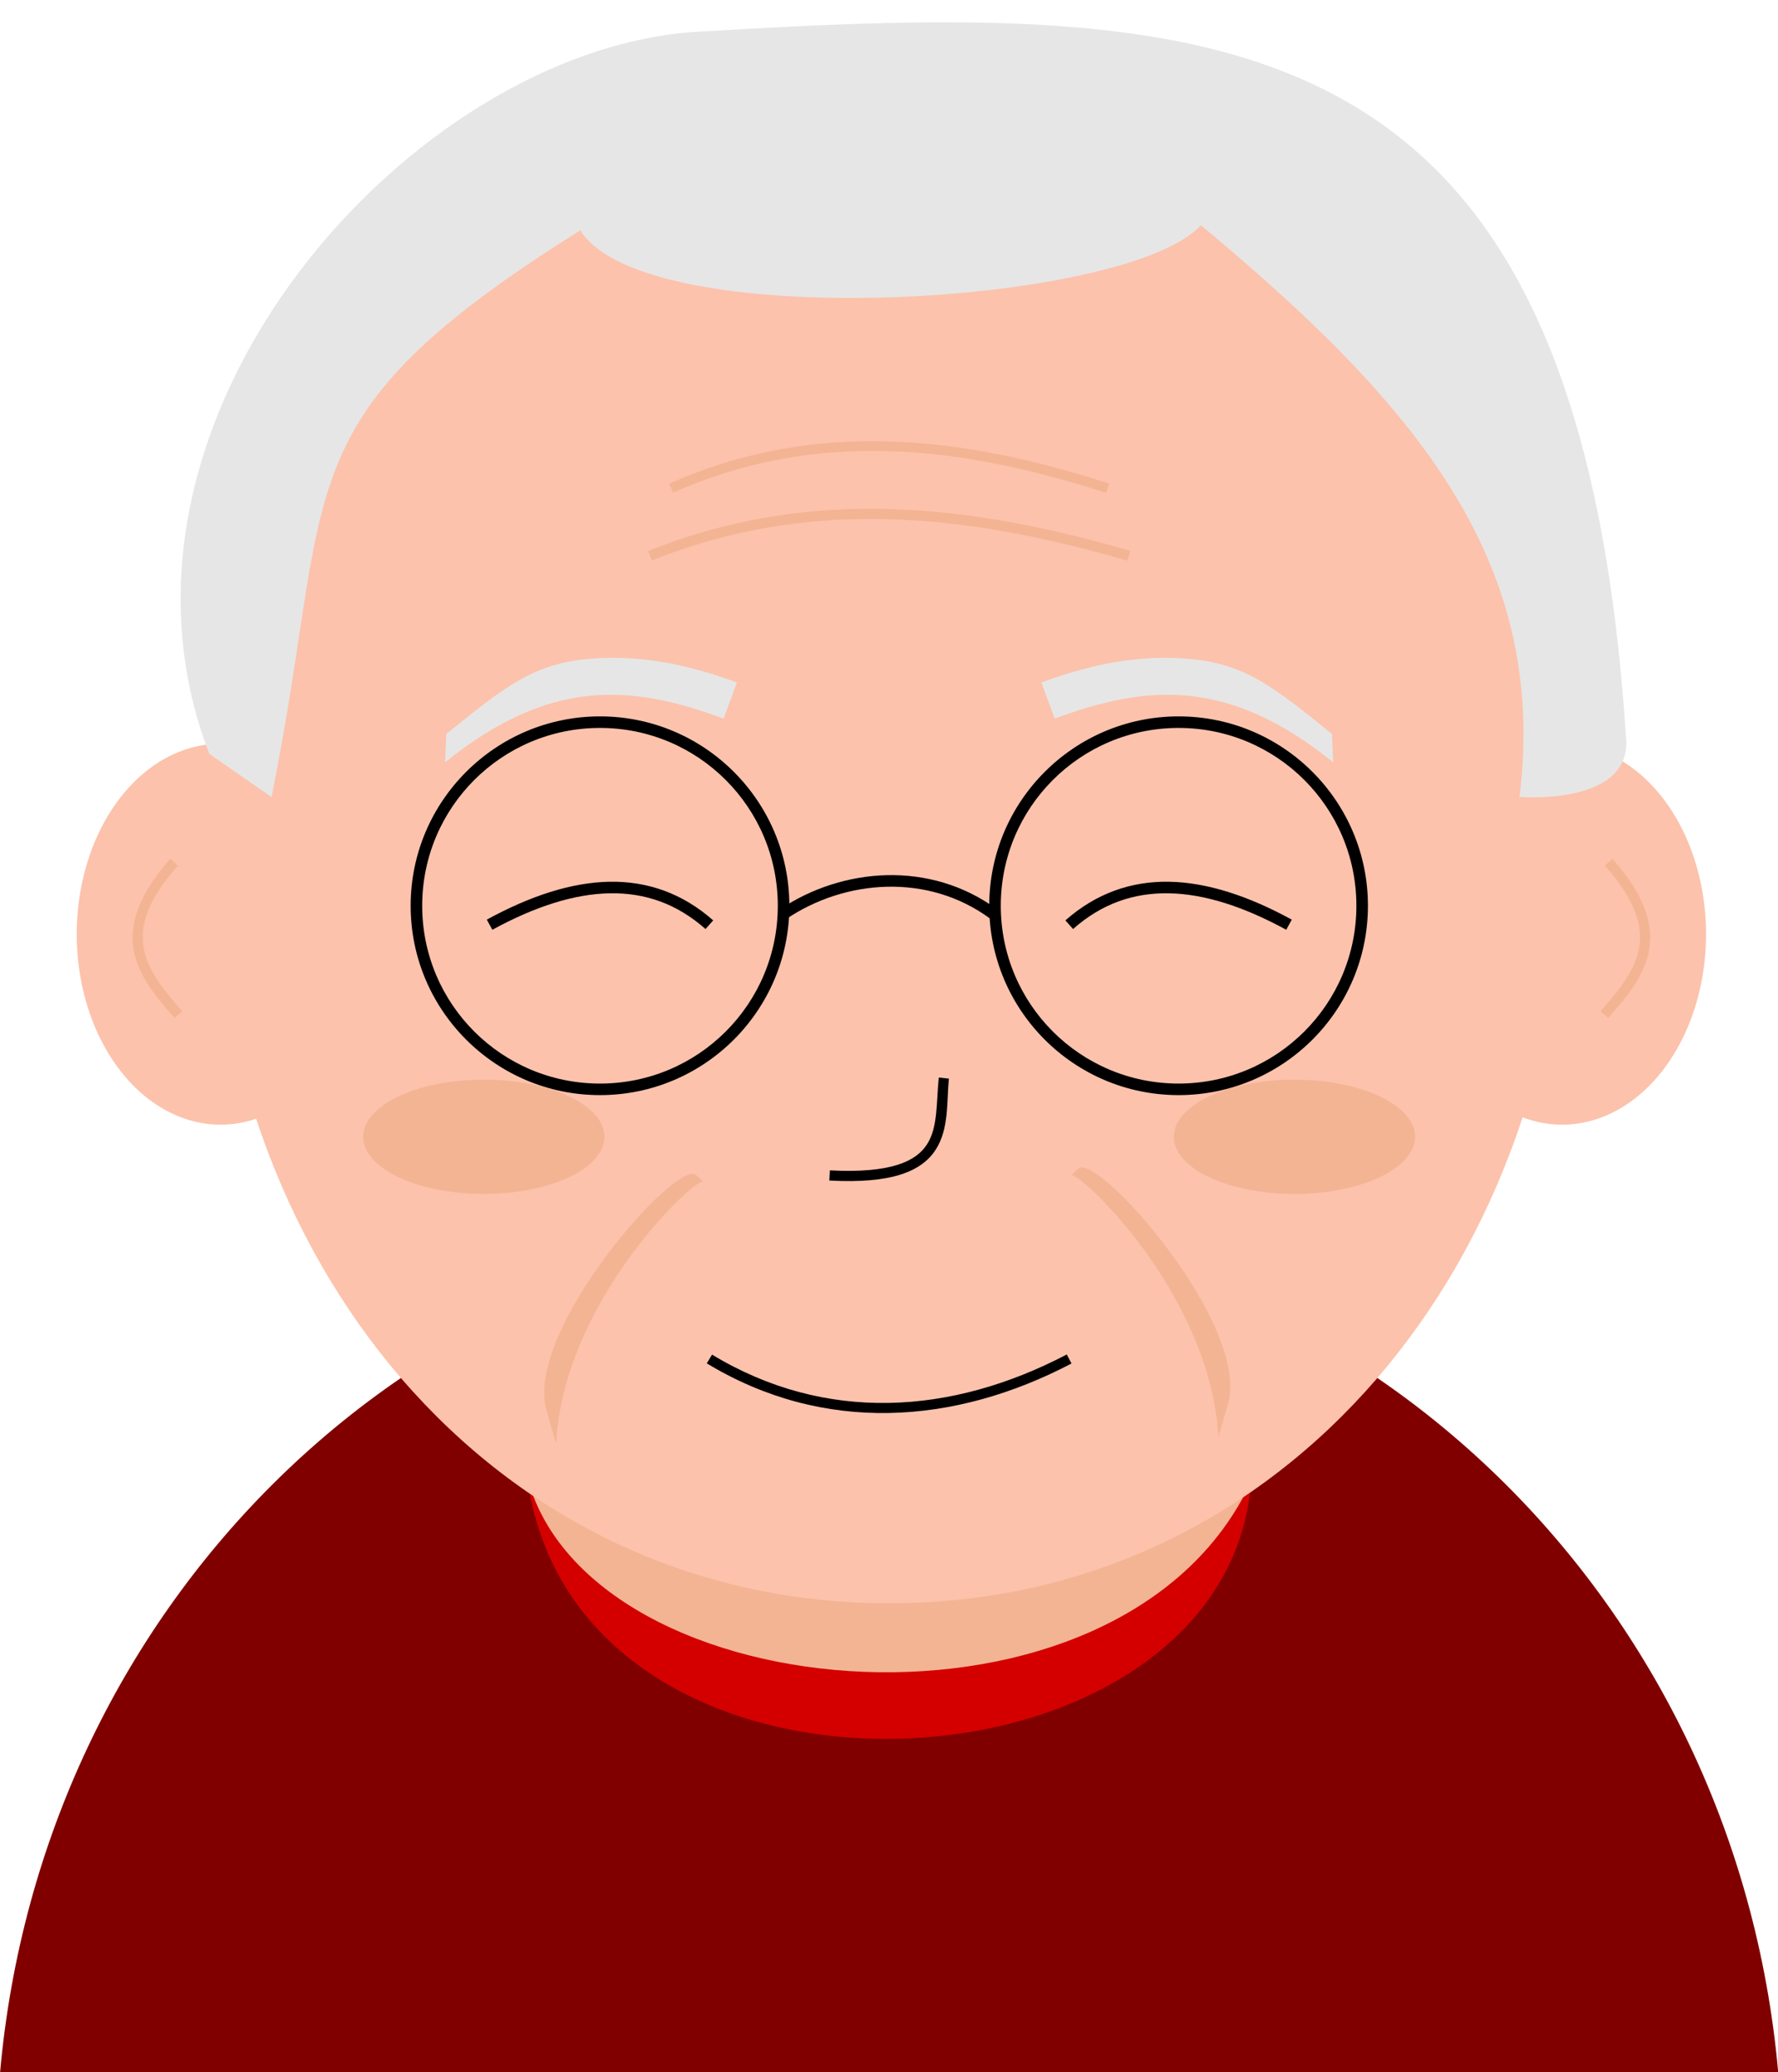 <?xml version="1.0" encoding="UTF-8"?><svg xmlns="http://www.w3.org/2000/svg" xmlns:xlink="http://www.w3.org/1999/xlink" height="957.6" preserveAspectRatio="xMidYMid meet" version="1.0" viewBox="118.2 45.2 821.8 957.6" width="821.8" zoomAndPan="magnify"><g><g id="change1_1"><path d="M 515.455,611.021 C 405.379,611.075 304.667,656.312 230.296,730.562 160.715,800.03 114.19,894.899 104.626,1001.939 H 926.467 C 906.674,780.416 728.587,611.036 515.455,611.021 Z" fill="#800000" fill-rule="evenodd" transform="translate(13.62 .879)"/></g><g id="change2_1"><path d="m 348.185,726.623 c 38.174,171.108 303.892,148.324 334.709,2.21 l -9.311,-20.318 -306.143,2.934 z" fill="#f3b493" transform="translate(13.62 .879)"/></g><g id="change3_1"><path d="m 760.108,476.053 a 66.504,88.021 0 0 0 66.504,88.021 66.504,88.021 0 0 0 66.504,-88.021 66.504,88.021 0 0 0 -66.504,-88.021 66.504,88.021 0 0 0 -66.504,88.021 z" fill="#fcc2ac" fill-rule="evenodd" transform="translate(13.62 .879)"/></g><g id="change2_2"><path color="#000" d="m 849.889,441.234 -3.522,3.132 c 14.681,16.517 17.73,28.621 15.652,38.903 -2.078,10.282 -9.682,19.208 -17.628,28.407 l 3.563,3.081 c 7.943,-9.194 16.278,-18.645 18.685,-30.557 2.408,-11.912 -1.51,-25.82 -16.75,-42.967 z" fill="#f3b493" style="-inkscape-stroke:none" transform="translate(13.62 .879)"/></g><g id="change3_2"><path d="m 273.06,476.053 a 66.504,88.021 0 0 1 -66.504,88.021 66.504,88.021 0 0 1 -66.504,-88.021 66.504,88.021 0 0 1 66.504,-88.021 66.504,88.021 0 0 1 66.504,88.021 z" fill="#fcc2ac" fill-rule="evenodd" transform="translate(13.62 .879)"/></g><g id="change4_1"><path d="m 682.894,728.834 c -59.111,128.243 -306.743,107.46 -334.709,-2.211 22.121,169.798 323.629,152.834 334.709,2.211 z" fill="#d40000" transform="translate(13.62 .879)"/></g><g id="change3_3"><path d="m 828.646,431.196 c -7e-5,195.551 -129.771,354.076 -313.1,354.076 -183.329,0 -313.1,-158.525 -313.1,-354.076 0,-195.551 129.771,-354.076 313.1,-354.076 183.329,0 313.1,158.525 313.1,354.076 z" fill="#fcc2ac" fill-rule="evenodd" transform="translate(13.62 .879)"/></g><g id="change5_1"><path color="#000" d="m 538.501,542.305 c -1.219,11.303 -0.291,22.878 -5.433,30.836 -2.571,3.979 -6.596,7.268 -13.646,9.502 -7.05,2.234 -17.11,3.306 -31.265,2.551 l -0.25,4.703 c 14.506,0.774 25.081,-0.273 32.938,-2.762 7.857,-2.489 13.01,-6.527 16.182,-11.437 6.344,-9.819 5.014,-22.267 6.159,-32.887 z" style="-inkscape-stroke:none" transform="translate(13.62 .879)"/></g><g id="change6_1"><path color="#000" d="m 374.639,349.026 c -24.248,2.604 -37.546,13.3 -63.754,34.464 l -0.592,13.151 c 48.304,-39.007 85.842,-36.121 128.726,-20.208 l 6.191,-16.695 c -22.909,-8.501 -46.323,-13.317 -70.572,-10.713 z" fill="#e6e6e6" style="-inkscape-stroke:none" transform="translate(13.62 .879)"/></g><g id="change6_2"><path color="#000" d="m 656.454,349.026 c 24.248,2.604 37.546,13.3 63.754,34.464 l 0.592,13.151 C 672.496,357.635 634.958,360.521 592.074,376.434 l -6.191,-16.695 c 22.909,-8.501 46.323,-13.317 70.572,-10.713 z" fill="#e6e6e6" style="-inkscape-stroke:none" transform="translate(13.62 .879)"/></g><g id="change5_2"><path color="#000" d="m 597.646,670.282 c -53.249,27.909 -111.57,31.778 -163.946,0.071 l -2.441,4.031 c 53.852,32.6 114.224,28.558 168.574,0.071 z" style="-inkscape-stroke:none" transform="translate(13.62 .879)"/></g><g id="change2_3"><path d="m 383.959,569.677 a 55.746,26.406 0 0 1 -55.746,26.406 55.746,26.406 0 0 1 -55.746,-26.406 55.746,26.406 0 0 1 55.746,-26.406 55.746,26.406 0 0 1 55.746,26.406 z" fill="#f3b493" fill-rule="evenodd" transform="translate(13.62 .879)"/></g><g id="change2_4"><path d="m 758.627,569.677 a 55.746,26.406 0 0 1 -55.746,26.406 55.746,26.406 0 0 1 -55.746,-26.406 55.746,26.406 0 0 1 55.746,-26.406 55.746,26.406 0 0 1 55.746,26.406 z" fill="#f3b493" fill-rule="evenodd" transform="translate(13.62 .879)"/></g><g id="change2_5"><path color="#000" d="m 183.28,441.234 c -15.24,17.146 -19.158,31.055 -16.75,42.967 2.408,11.912 10.739,21.362 18.682,30.557 l 3.566,-3.081 c -7.947,-9.199 -15.553,-18.125 -17.631,-28.407 -2.078,-10.282 0.974,-22.386 15.655,-38.903 z" fill="#f3b493" style="-inkscape-stroke:none" transform="translate(13.62 .879)"/></g><g id="change2_6"><path color="#000" d="m 426.236,587.245 c -9.381,-6.93 -79.514,72.519 -69.068,108.844 l 4.417,15.361 c 3.618,-66.835 65.447,-123.915 68.094,-120.971 z" fill="#f3b493" style="-inkscape-stroke:none" transform="translate(13.62 .879)"/></g><g id="change2_7"><path color="#000" d="m 515.696,279.578 c -37.157,-1.033 -74.364,4.395 -111.569,19.42 l 1.765,4.37 c 73.121,-29.53 146.239,-21.412 219.754,0.077 l 1.322,-4.522 c -37.008,-10.818 -74.115,-18.313 -111.272,-19.346 z" fill="#f3b493" style="-inkscape-stroke:none" transform="translate(13.62 .879)"/></g><g id="change2_8"><path color="#000" d="m 515.693,248.337 c -33.914,-1.038 -67.875,4.423 -101.826,19.543 l 1.834,4.12 c 66.599,-29.66 133.151,-21.509 200.143,0.086 l 1.384,-4.293 C 583.473,256.912 549.607,249.375 515.693,248.337 Z" fill="#f3b493" style="-inkscape-stroke:none" transform="translate(13.62 .879)"/></g><g id="change2_9"><path color="#000" d="m 603.077,584.311 c 9.381,-6.93 79.514,72.519 69.068,108.844 l -4.417,15.361 C 664.11,641.68 602.282,584.601 599.634,587.545 Z" fill="#f3b493" style="-inkscape-stroke:none" transform="translate(13.62 .879)"/></g><g id="change5_3"><path color="#000" d="m 381.902,375.394 c -48.302,0 -87.516,39.215 -87.516,87.516 0,48.302 39.215,87.51 87.516,87.51 48.302,0 87.516,-39.208 87.516,-87.51 0,-48.302 -39.215,-87.516 -87.516,-87.516 z m 0,5.336 c 45.418,0 82.181,36.763 82.181,82.181 0,45.418 -36.763,82.174 -82.181,82.174 -45.418,0 -82.181,-36.756 -82.181,-82.174 0,-45.418 36.763,-82.181 82.181,-82.181 z" fill-rule="evenodd" style="-inkscape-stroke:none" transform="translate(13.62 .879)"/></g><g id="change5_4"><path color="#000" d="m 649.328,375.394 c -48.302,0 -87.516,39.215 -87.516,87.516 0,48.302 39.215,87.51 87.516,87.51 48.302,0 87.516,-39.208 87.516,-87.51 0,-48.302 -39.215,-87.516 -87.516,-87.516 z m 0,5.336 c 45.418,0 82.181,36.763 82.181,82.181 0,45.418 -36.763,82.174 -82.181,82.174 -45.418,0 -82.181,-36.756 -82.181,-82.174 0,-45.418 36.763,-82.181 82.181,-82.181 z" fill-rule="evenodd" style="-inkscape-stroke:none" transform="translate(13.62 .879)"/></g><g id="change5_5"><path color="#000" d="m 386.299,451.815 c -17.608,0.31 -36.572,6.517 -56.712,17.507 l 2.557,4.683 c 19.642,-10.719 37.829,-16.565 54.245,-16.854 16.417,-0.289 31.098,4.859 44.29,16.514 l 3.536,-3.995 C 420.121,457.218 403.907,451.505 386.299,451.815 Z" style="-inkscape-stroke:none" transform="translate(13.62 .879)"/></g><g id="change5_6"><path color="#000" d="m 644.937,451.815 c -17.608,-0.31 -33.829,5.403 -47.923,17.855 l 3.536,3.995 c 13.192,-11.655 27.873,-16.803 44.29,-16.514 16.417,0.289 34.603,6.135 54.245,16.854 l 2.557,-4.683 c -20.139,-10.99 -39.097,-17.197 -56.705,-17.507 z" style="-inkscape-stroke:none" transform="translate(13.62 .879)"/></g><g id="change5_7"><path color="#000" d="m 514.382,448.779 c -17.645,0.434 -34.989,6.149 -49.32,15.798 l 2.98,4.426 c 26.971,-18.161 65.235,-21.492 94.29,-0.069 l 3.168,-4.293 c -15.532,-11.451 -33.474,-16.295 -51.119,-15.861 z" style="-inkscape-stroke:none" transform="translate(13.62 .879)"/></g><g id="change6_3"><path d="m 201.332,392.747 28.732,19.891 c 29.56,-145.381 3.046,-174.32 142.73,-261.856 29.934,48.193 252.619,35.23 286.842,-2.367 101.754,84.561 160.371,156.669 147.275,264.224 0,0 53.534,4.401 49.113,-28.751 C 834.103,47.586 670.083,44.359 426.767,59.015 294.948,66.956 141.659,237.882 201.332,392.747 Z" fill="#e6e6e6" transform="translate(13.62 .879)"/></g></g></svg>